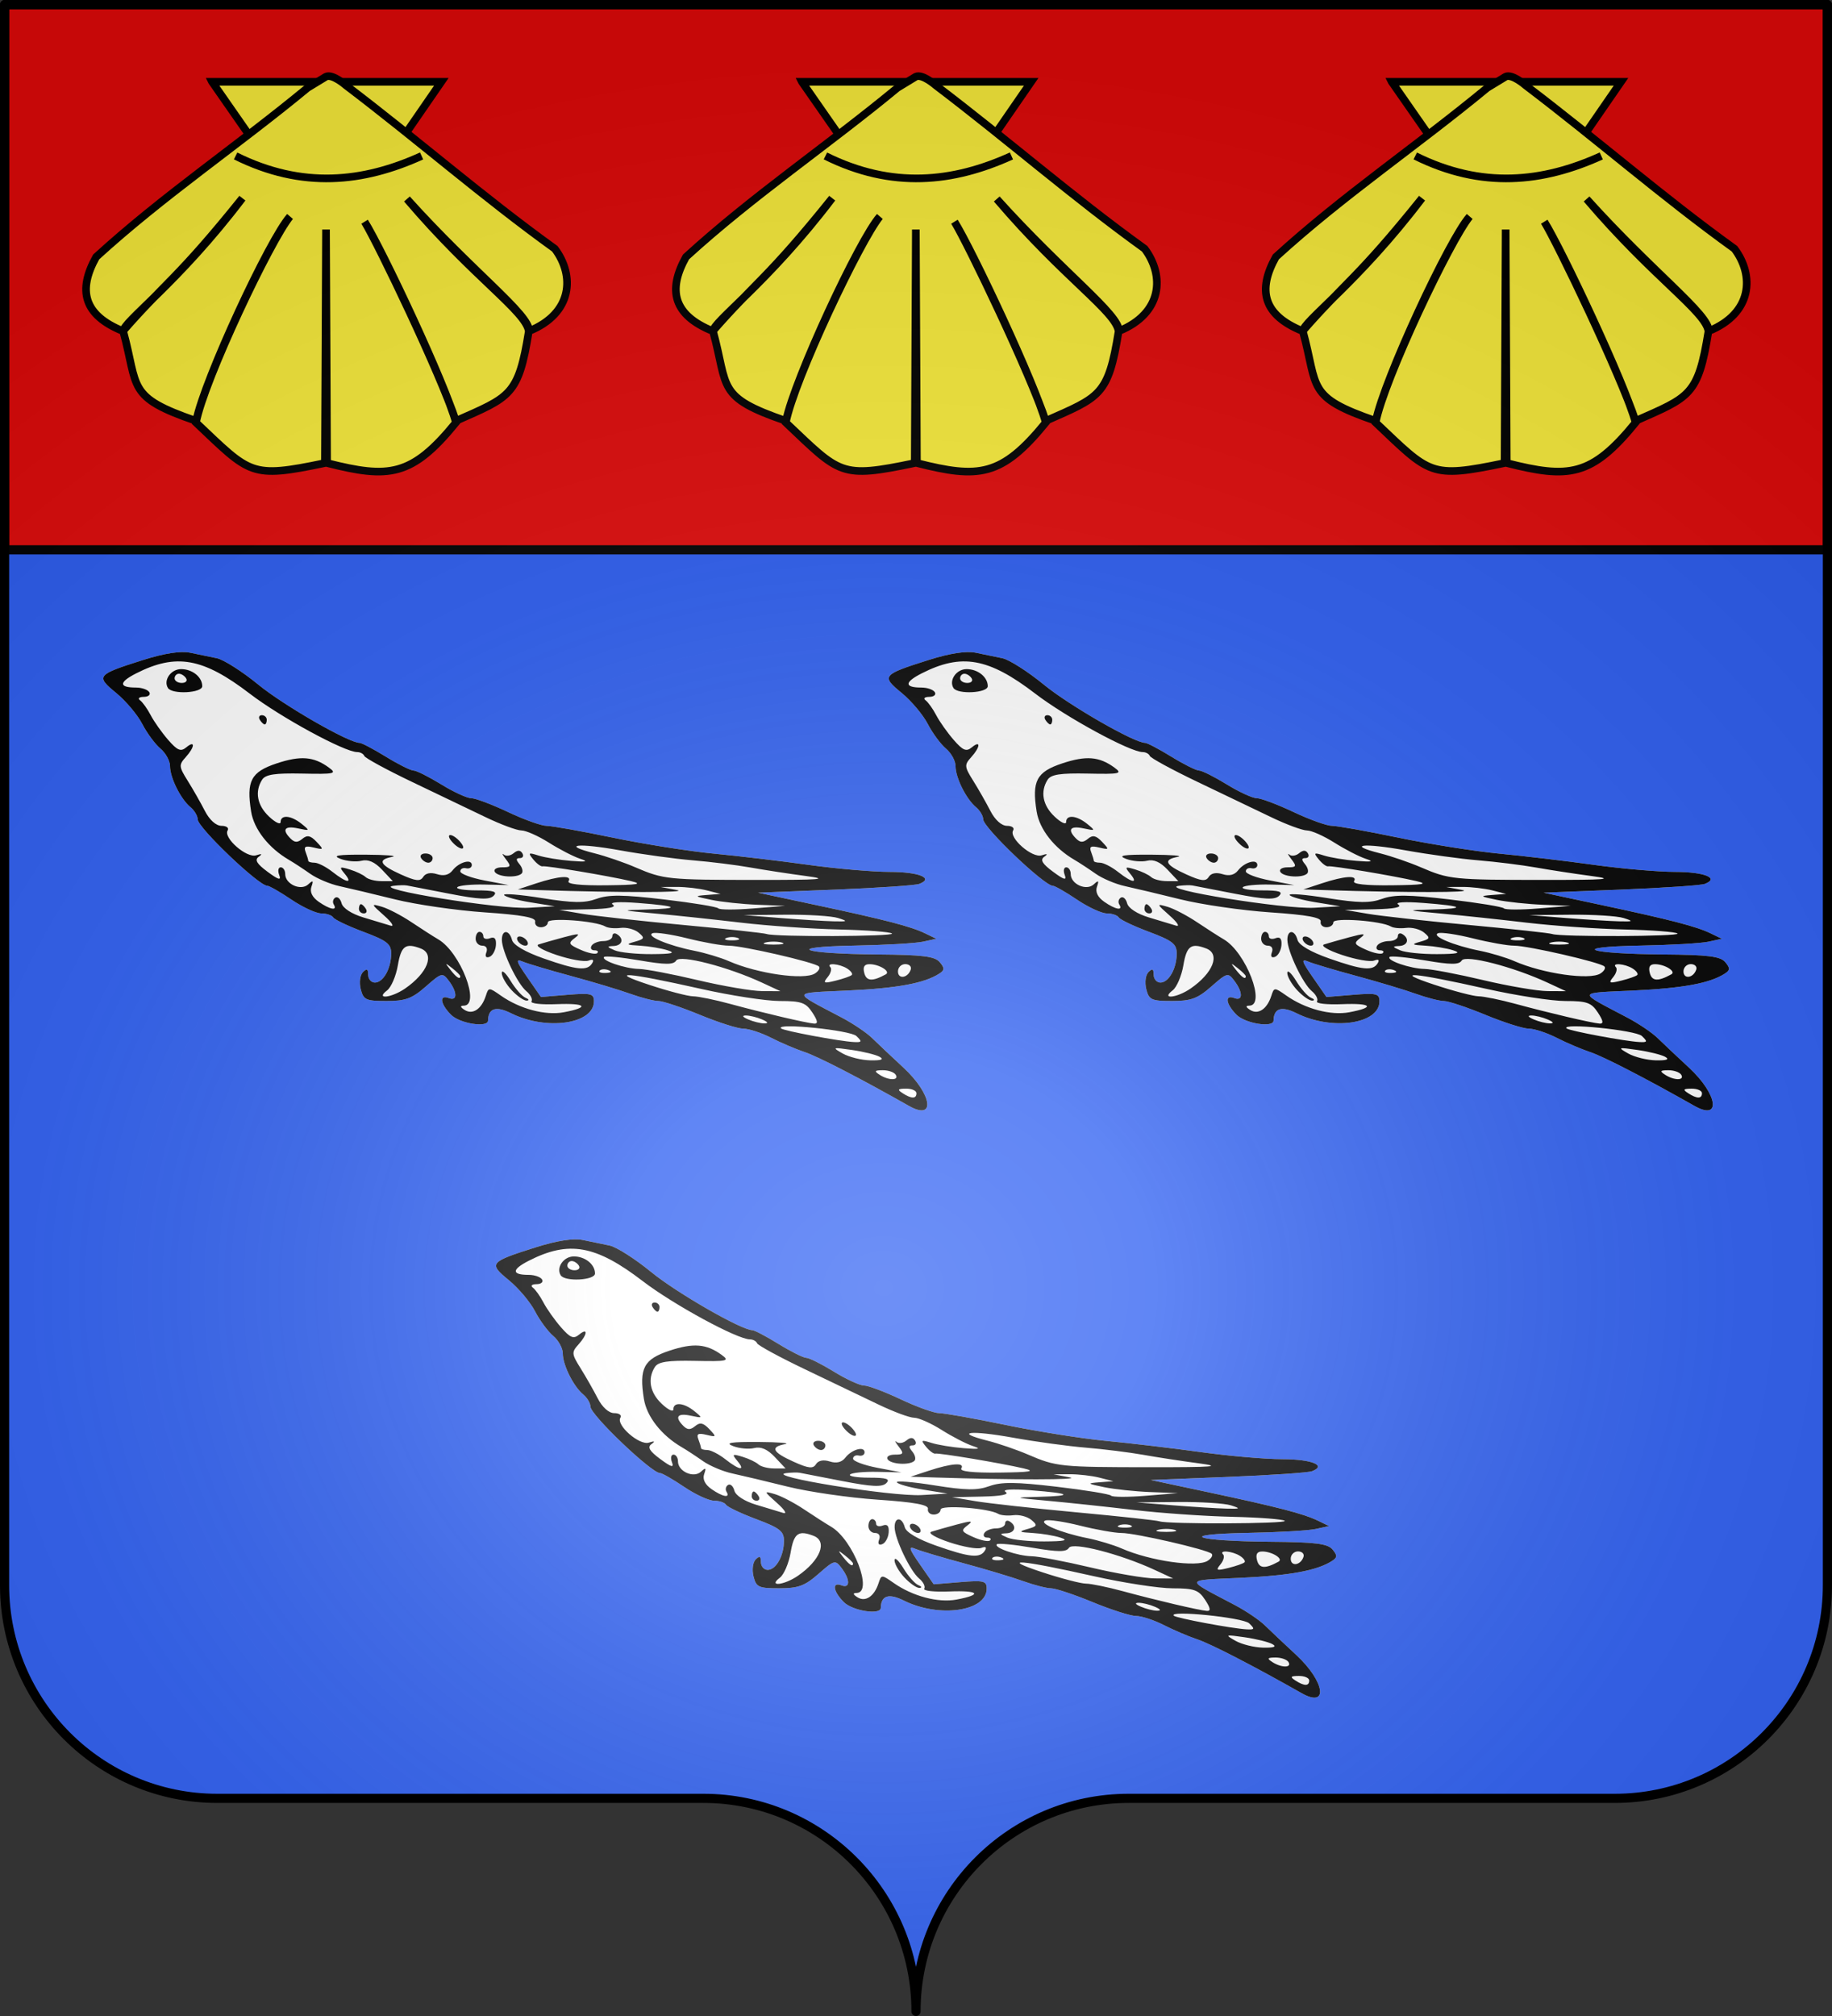 <svg xmlns="http://www.w3.org/2000/svg" xmlns:xlink="http://www.w3.org/1999/xlink" width="600" height="660" version="1.0"><rect width="100%" height="100%" fill="#333333" stroke="none"/><desc>Flag of Canton of Valais (Wallis)</desc><defs><radialGradient xlink:href="#a" id="b" cx="285.186" cy="200.448" r="300" fx="285.186" fy="200.448" gradientTransform="matrix(1.551 0 0 1.35 -77.894 353.461)" gradientUnits="userSpaceOnUse"/><linearGradient id="a"><stop offset="0" style="stop-color:white;stop-opacity:.314"/><stop offset=".19" style="stop-color:white;stop-opacity:.251"/><stop offset=".6" style="stop-color:#6b6b6b;stop-opacity:.125"/><stop offset="1" style="stop-color:black;stop-opacity:.125"/></linearGradient></defs><g style="display:inline"><g style="fill:#2b5df2"><g style="fill:#2b5df2;stroke:none;display:inline"><path d="M375 860.862c0-38.504 31.203-69.753 69.65-69.753h159.2c38.447 0 69.65-31.25 69.65-69.754V203.862h-597v517.493c0 38.504 31.203 69.754 69.65 69.754h159.2c38.447 0 69.65 31.25 69.65 69.753" style="fill:#2b5df2;fill-opacity:1;fill-rule:nonzero;stroke:none;stroke-width:3;stroke-linecap:round;stroke-linejoin:round;stroke-miterlimit:4;stroke-dasharray:none;stroke-dashoffset:0;stroke-opacity:1;display:inline" transform="translate(-75 -202.362)"/></g></g></g><g style="display:inline"><g style="fill:#e20909"><path d="M87.929 188.826v178.5h597v-178.5z" style="fill:#e20909;fill-opacity:1;fill-rule:nonzero;stroke:#000;stroke-width:3;stroke-linecap:round;stroke-linejoin:round;stroke-miterlimit:4;stroke-dasharray:none;stroke-dashoffset:0;stroke-opacity:1;display:inline" transform="translate(-86.429 -187.326)"/></g><g style="fill:#fcef3c;fill-opacity:1;stroke:#000;stroke-width:2.5;stroke-miterlimit:4;stroke-dasharray:none;stroke-opacity:1"><g style="fill:#fcef3c;fill-opacity:1;stroke:#000;stroke-width:10.801;stroke-miterlimit:4;stroke-dasharray:none;stroke-opacity:1"><g style="fill:#fcef3c;fill-opacity:1;stroke:#000;stroke-width:2.646;stroke-miterlimit:4;stroke-dasharray:none;stroke-opacity:1;display:inline"><path d="m160.088 143.24 39.926 57.312 39.536-57.313h-79.462z" style="fill:#fcef3c;fill-opacity:1;fill-rule:evenodd;stroke:#000;stroke-width:2.646;stroke-linecap:butt;stroke-linejoin:miter;stroke-miterlimit:4;stroke-dasharray:none;stroke-opacity:1" transform="translate(-81.832 -108.576)scale(.945)"/><path d="M193.205 145.317c-24.415 20.16-49.988 37.34-73.277 58.592-6.371 11.439-4.51 20.095 9.277 25.69 14.759-16.923 18.768-17.905 41.384-46.036-22.423 29.559-41.451 42.844-41.29 46.098 5.38 19.66.987 22.705 25.28 31.063 2.902-14.41 25.627-63.19 32.519-70.814-6.737 8.182-29.757 56.596-32.581 71.376 18.946 17.92 18.758 19.452 44.688 14.031l.375-80.91.375 80.91c21.424 5.42 29.314 4.79 44.656-14.03-3.592-13.246-25.626-59.965-31.649-69.575 4.754 7.79 26.431 52.995 31.618 69.012 18.887-8.358 21.702-8.7 25.28-31.063-1.023-6.998-18.882-18.38-42.222-45.815 23.119 25.667 42.651 40.11 42.317 45.753 15.186-6.163 15.882-19.27 8.924-28.525-25.179-18.144-47.189-37.48-72.369-56.59 0 0-4.642-4.098-6.93-3.042z" style="fill:#fcef3c;fill-opacity:1;fill-rule:evenodd;stroke:#000;stroke-width:2.646;stroke-linecap:butt;stroke-linejoin:miter;stroke-miterlimit:4;stroke-dasharray:none;stroke-opacity:1" transform="translate(-81.832 -108.576)scale(.945)"/><path d="M168.248 168.921c23.134 11.519 44.287 9.173 64.465 0" style="fill:#fcef3c;fill-opacity:1;fill-rule:evenodd;stroke:#000;stroke-width:2.646;stroke-linecap:butt;stroke-linejoin:miter;stroke-miterlimit:4;stroke-dasharray:none;stroke-opacity:1" transform="translate(-81.832 -108.576)scale(.945)"/></g></g><g style="fill:#fcef3c;fill-opacity:1;stroke:#000;stroke-width:10.801;stroke-miterlimit:4;stroke-dasharray:none;stroke-opacity:1"><g style="fill:#fcef3c;fill-opacity:1;stroke:#000;stroke-width:2.646;stroke-miterlimit:4;stroke-dasharray:none;stroke-opacity:1;display:inline"><path d="m160.088 143.24 39.926 57.312 39.536-57.313h-79.462z" style="fill:#fcef3c;fill-opacity:1;fill-rule:evenodd;stroke:#000;stroke-width:2.646;stroke-linecap:butt;stroke-linejoin:miter;stroke-miterlimit:4;stroke-dasharray:none;stroke-opacity:1" transform="translate(304.52 -108.576)scale(.945)"/><path d="M193.205 145.317c-24.415 20.16-49.988 37.34-73.277 58.592-6.371 11.439-4.51 20.095 9.277 25.69 14.759-16.923 18.768-17.905 41.384-46.036-22.423 29.559-41.451 42.844-41.29 46.098 5.38 19.66.987 22.705 25.28 31.063 2.902-14.41 25.627-63.19 32.519-70.814-6.737 8.182-29.757 56.596-32.581 71.376 18.946 17.92 18.758 19.452 44.688 14.031l.375-80.91.375 80.91c21.424 5.42 29.314 4.79 44.656-14.03-3.592-13.246-25.626-59.965-31.649-69.575 4.754 7.79 26.431 52.995 31.618 69.012 18.887-8.358 21.702-8.7 25.28-31.063-1.023-6.998-18.882-18.38-42.222-45.815 23.119 25.667 42.651 40.11 42.317 45.753 15.186-6.163 15.882-19.27 8.924-28.525-25.179-18.144-47.189-37.48-72.369-56.59 0 0-4.642-4.098-6.93-3.042z" style="fill:#fcef3c;fill-opacity:1;fill-rule:evenodd;stroke:#000;stroke-width:2.646;stroke-linecap:butt;stroke-linejoin:miter;stroke-miterlimit:4;stroke-dasharray:none;stroke-opacity:1" transform="translate(304.52 -108.576)scale(.945)"/><path d="M168.248 168.921c23.134 11.519 44.287 9.173 64.465 0" style="fill:#fcef3c;fill-opacity:1;fill-rule:evenodd;stroke:#000;stroke-width:2.646;stroke-linecap:butt;stroke-linejoin:miter;stroke-miterlimit:4;stroke-dasharray:none;stroke-opacity:1" transform="translate(304.52 -108.576)scale(.945)"/></g></g><g style="fill:#fcef3c;fill-opacity:1;stroke:#000;stroke-width:10.801;stroke-miterlimit:4;stroke-dasharray:none;stroke-opacity:1"><g style="fill:#fcef3c;fill-opacity:1;stroke:#000;stroke-width:2.646;stroke-miterlimit:4;stroke-dasharray:none;stroke-opacity:1;display:inline"><path d="m160.088 143.24 39.926 57.312 39.536-57.313h-79.462z" style="fill:#fcef3c;fill-opacity:1;fill-rule:evenodd;stroke:#000;stroke-width:2.646;stroke-linecap:butt;stroke-linejoin:miter;stroke-miterlimit:4;stroke-dasharray:none;stroke-opacity:1" transform="translate(111.344 -108.576)scale(.945)"/><path d="M193.205 145.317c-24.415 20.16-49.988 37.34-73.277 58.592-6.371 11.439-4.51 20.095 9.277 25.69 14.759-16.923 18.768-17.905 41.384-46.036-22.423 29.559-41.451 42.844-41.29 46.098 5.38 19.66.987 22.705 25.28 31.063 2.902-14.41 25.627-63.19 32.519-70.814-6.737 8.182-29.757 56.596-32.581 71.376 18.946 17.92 18.758 19.452 44.688 14.031l.375-80.91.375 80.91c21.424 5.42 29.314 4.79 44.656-14.03-3.592-13.246-25.626-59.965-31.649-69.575 4.754 7.79 26.431 52.995 31.618 69.012 18.887-8.358 21.702-8.7 25.28-31.063-1.023-6.998-18.882-18.38-42.222-45.815 23.119 25.667 42.651 40.11 42.317 45.753 15.186-6.163 15.882-19.27 8.924-28.525-25.179-18.144-47.189-37.48-72.369-56.59 0 0-4.642-4.098-6.93-3.042z" style="fill:#fcef3c;fill-opacity:1;fill-rule:evenodd;stroke:#000;stroke-width:2.646;stroke-linecap:butt;stroke-linejoin:miter;stroke-miterlimit:4;stroke-dasharray:none;stroke-opacity:1" transform="translate(111.344 -108.576)scale(.945)"/><path d="M168.248 168.921c23.134 11.519 44.287 9.173 64.465 0" style="fill:#fcef3c;fill-opacity:1;fill-rule:evenodd;stroke:#000;stroke-width:2.646;stroke-linecap:butt;stroke-linejoin:miter;stroke-miterlimit:4;stroke-dasharray:none;stroke-opacity:1" transform="translate(111.344 -108.576)scale(.945)"/></g></g></g><g style="display:inline"><path d="M244.607 1020.085c-10.261-5.825-19.73-10.713-22.571-11.65-1.88-.62-5.165-2.019-7.298-3.107-2.134-1.087-4.848-1.977-6.031-1.977s-5.425-1.35-9.426-3-8.057-3-9.012-3-3.706-.707-6.112-1.57-8.201-2.603-12.876-3.866-9.376-2.664-10.446-3.113c-1.613-.676-1.443-.09 1 3.431l2.946 4.247 5.75-.47c5.13-.42 5.75-.267 5.75 1.412 0 4.933-10.318 6.41-18 2.579-3.256-1.625-4.93-1.088-4.985 1.6-.032 1.6-6.114.651-8.015-1.25-2.353-2.353-2.643-4.461-.5-3.639 1.887.724 1.89-1.262.007-3.75-1.375-1.816-1.564-1.769-5.003 1.25-2.975 2.613-4.402 3.138-8.52 3.138-4.48 0-5.007-.242-5.592-2.573-.365-1.453-.155-3.063.481-3.7.836-.836 1.127-.687 1.127.573 0 .935.659 1.7 1.465 1.7 1.817 0 3.535-3.067 3.535-6.312 0-2.072-.917-2.786-6.021-4.696-3.312-1.238-6.264-2.643-6.56-3.121s-1.458-.87-2.583-.87-4.046-1.35-6.491-3-4.804-3-5.242-3c-1.852 0-15.103-12.65-15.103-14.419 0-.735-.705-1.921-1.566-2.636-2.13-1.768-4.434-6.396-4.434-8.906 0-1.132-.937-2.842-2.081-3.8-1.145-.956-2.923-3.366-3.951-5.353s-3.58-5.016-5.669-6.73c-4.479-3.673-4.252-3.946 5.966-7.171 4.482-1.415 8.036-1.96 10.079-1.549 1.736.35 4.362.892 5.837 1.203s5.524 2.895 9 5.74c5.521 4.52 19.616 12.62 21.961 12.62.455 0 3.022 1.35 5.703 3s5.382 3 6 3 3.319 1.35 6 3 5.613 3 6.513 3 4.494 1.35 7.986 3 7.26 3 8.372 3 7.59 1.154 14.393 2.563 16.65 2.969 21.88 3.464 14.46 1.589 20.51 2.429 14.012 1.532 17.692 1.536c6.355.008 9.682 1.352 6.432 2.6-.827.317-9.04.876-18.253 1.242l-16.75.666 12.44 2.652c15.237 3.249 20.72 4.67 23.846 6.184l2.406 1.164-2.906.632c-1.598.348-8.306.73-14.906.85-15.511.282-11.502 1.782 5.127 1.919 9.735.08 12.386.41 13.436 1.676 1.084 1.306 1.062 1.733-.127 2.496-3.236 2.074-9.03 3.147-19.718 3.65-12.554.591-12.434.064-1.345 5.921 2.406 1.27 5.33 3.248 6.5 4.394s4.227 4.029 6.794 6.406c6.277 5.811 7.094 11.66 1.159 8.29" style="fill:#fff" transform="matrix(1.509 0 0 1.509 57.143 -985.018)"/><path d="M244.607 1020.085c-10.261-5.825-19.73-10.713-22.571-11.65-1.88-.62-5.165-2.019-7.298-3.107-2.134-1.087-4.848-1.977-6.031-1.977s-5.425-1.35-9.426-3-8.057-3-9.012-3-3.706-.707-6.112-1.57-8.201-2.603-12.876-3.866-9.376-2.664-10.446-3.113c-1.613-.676-1.443-.09 1 3.431l2.946 4.247 5.75-.47c5.13-.42 5.75-.267 5.75 1.412 0 4.933-10.318 6.41-18 2.579-3.256-1.625-4.93-1.088-4.985 1.6-.032 1.6-6.114.651-8.015-1.25-2.353-2.353-2.643-4.461-.5-3.639 1.887.724 1.89-1.262.007-3.75-1.375-1.816-1.564-1.769-5.003 1.25-2.975 2.613-4.402 3.138-8.52 3.138-4.48 0-5.007-.242-5.592-2.573-.365-1.453-.155-3.063.481-3.7.836-.836 1.127-.687 1.127.573 0 .935.659 1.7 1.465 1.7 1.817 0 3.535-3.067 3.535-6.312 0-2.072-.917-2.786-6.021-4.696-3.312-1.238-6.264-2.643-6.56-3.121s-1.458-.87-2.583-.87-4.046-1.35-6.491-3-4.804-3-5.242-3c-1.852 0-15.103-12.65-15.103-14.419 0-.735-.705-1.922-1.566-2.636-2.13-1.768-4.434-6.396-4.434-8.906 0-1.132-.937-2.842-2.081-3.8-1.145-.956-2.923-3.366-3.951-5.353s-3.58-5.016-5.669-6.73c-4.479-3.673-4.252-3.946 5.966-7.171 4.482-1.415 8.036-1.96 10.079-1.549 1.736.35 4.362.892 5.837 1.203s5.524 2.895 9 5.74c5.521 4.52 19.616 12.62 21.961 12.62.455 0 3.022 1.35 5.703 3s5.382 3 6 3 3.319 1.35 6 3 5.613 3 6.513 3 4.494 1.35 7.986 3 7.26 3 8.372 3 7.59 1.154 14.393 2.563 16.65 2.969 21.88 3.464 14.46 1.589 20.51 2.429 14.012 1.532 17.692 1.536c6.355.008 9.682 1.352 6.432 2.6-.827.317-9.04.876-18.253 1.242l-16.75.666 12.44 2.652c15.237 3.249 20.72 4.67 23.846 6.184l2.406 1.164-2.906.632c-1.598.348-8.306.73-14.906.85-15.511.282-11.502 1.782 5.127 1.919 9.735.08 12.386.41 13.436 1.676 1.084 1.306 1.062 1.733-.127 2.496-3.236 2.074-9.03 3.147-19.718 3.65-12.554.591-12.434.064-1.345 5.921 2.406 1.27 5.33 3.248 6.5 4.394s4.227 4.029 6.794 6.406c6.277 5.811 7.094 11.66 1.159 8.29m1.674-2.735c0-.55-1.013-.993-2.25-.984-1.82.012-1.963.2-.75.985 1.939 1.252 3 1.252 3 0m-4.5-4c-.34-.55-1.604-.993-2.81-.984-1.78.012-1.91.196-.69.985 1.97 1.273 4.287 1.273 3.5 0m-3.5-3.896c-.825-.46-3.525-1.127-6-1.483-4.252-.612-4.362-.57-2 .768 1.375.778 4.075 1.446 6 1.483 2.38.046 3.02-.2 2-.768m-5.036-4.51c-1.32-1.27-17.619-2.915-16.356-1.652.525.525 12.762 2.812 15.856 2.963 1.715.083 1.779-.083.5-1.311m-20.464-3.593c-1.1-.473-2.675-.86-3.5-.86-.946 0-.76.318.5.86 1.1.472 2.675.859 3.5.859.945 0 .76-.318-.5-.86m10.908-1.5c-1.413-2.157-2.381-2.5-7.04-2.5-2.971 0-10.682-1.186-17.135-2.635-16.084-3.613-20.613-3.965-11.233-.875 4.125 1.36 8.418 2.48 9.54 2.49s4.722.75 8 1.641c7.181 1.954 16.48 4.135 18.233 4.276.92.074.818-.591-.365-2.398m-70.874-3.607c.6-1.889.663-1.89 3.288-.049 4.109 2.881 9.65 4.345 13.627 3.6 5.737-1.077 4.896-2.023-1.563-1.76-3.278.133-5.723-.14-5.434-.608.29-.467-.215-1.463-1.122-2.213-1.935-1.602-5.277-8.598-5.308-11.114-.029-2.275 1.61-2.267 2.205.01.288 1.1 2.862 2.604 6.866 4.01 7.205 2.531 9.462 2.759 10.512 1.06.471-.762.197-.968-.787-.59-.83.319-3.942-.232-6.914-1.223-3.024-1.009-4.743-2.017-3.904-2.29.825-.268 3.3-.971 5.5-1.563 3.25-.875 3.689-.842 2.339.175-1.488 1.121-1.351 1.39 1.307 2.566 1.633.723 3.243 1.04 3.578.705s.058-.61-.616-.61c-.675 0-.948-.45-.608-1s1.491-1 2.559-1c1.067 0 1.94-.476 1.94-1.059 0-.582.45-.78 1-.44 1.598.986 1.158 2.493-.75 2.57-1.496.06-1.46.195.25.93 1.1.472 4.7.846 8 .83 4.45-.022 5.355-.237 3.5-.83-1.374-.44-4.074-.89-6-1-3.02-.173-3.172-.291-1.116-.868 2.12-.594 2.208-.812.803-1.978-.87-.722-2.617-1.178-3.883-1.014s-2.753.03-3.303-.297c-2.088-1.24-12.5-2.003-12.5-.916 0 .59-.675 1.072-1.5 1.072s-1.388-.555-1.25-1.233c.18-.885-2.914-1.45-10.939-1.996-6.153-.419-14.928-1.69-19.5-2.823s-9.98-2.422-12.02-2.863-4.912-1.652-6.383-2.693c-1.47-1.04-3.542-2.397-4.604-3.016-4.392-2.555-7.59-6.638-8.203-10.47-1.064-6.65-.029-8.603 5.543-10.453 5.201-1.728 8.045-1.498 11.345.916 1.799 1.315 1.244 1.44-5.785 1.293-5.952-.124-7.997.19-8.724 1.338-1.638 2.588-1.073 5.565 1.52 8 1.375 1.292 2.5 1.82 2.5 1.175 0-1.655 2.266-1.459 4.559.394 1.858 1.5 1.823 1.543-.81.98-2.903-.62-3.531.27-1.573 2.228.883.882 1.52.891 2.55.036 1.057-.877 1.767-.726 3.074.654 1.612 1.703 1.58 1.767-.63 1.237-1.79-.429-2.194-.21-1.75.951.32.83.58 1.697.58 1.927s.614.418 1.365.418c.75 0 2.51.9 3.908 2 3.078 2.422 4.48 2.613 2.607.356-1.221-1.471-1.103-1.565 1.128-.887 1.37.416 2.92 1.156 3.442 1.644s2.063.887 3.424.887h2.475l-2.33-2.48c-1.576-1.677-3.016-2.308-4.448-1.948-1.165.292-3.233.105-4.595-.416-1.88-.72-.55-.936 5.524-.898 4.4.027 6.987.237 5.75.466-3.305.61-2.763 1.741 1.826 3.81 3.25 1.466 4.238 1.576 4.875.546.503-.814 1.615-1.035 2.997-.596 1.454.462 2.597.183 3.375-.824 1.39-1.798 4.177-2.571 4.177-1.16 0 .543-.563.858-1.25.7s-1.25.148-1.25.68 2.362 1.419 5.25 1.97l5.25 1-5.227-.114c-2.874-.064-5.537.195-5.916.574-.38.38 1.5.69 4.176.69 3.74 0 4.594.274 3.687 1.18-.907.908-3.115.804-9.537-.445-4.595-.894-8.767-1.703-9.27-1.798-.502-.096-1.813-.064-2.913.07-5.026.612 22.91 5.136 29.41 4.763l5.59-.321-5.273-.856c-2.9-.47-5.474-1.182-5.72-1.581s3.42-.106 8.147.651c6.812 1.091 9.285 1.127 11.92.175 2.616-.947 5.73-.92 14.625.127 6.215.731 11.526 1.6 11.8 1.932.276.332 3.65.345 7.5.03l7-.573-6-.235c-3.3-.128-7.8-.606-10-1.061-3.724-.77-3.792-.844-1-1.06l3-.234-3-.764c-1.65-.42-4.574-.757-6.5-.75l-3.5.014 3.5.66c2.984.564-12.373.578-29.5.027l-5-.16 4-1.319c4.894-1.612 7.828-1.81 7-.472-.395.641 2.55.963 8.192.897 6.885-.08 8.045-.28 5.309-.916-4.938-1.147-18.37-3.393-19.154-3.203-.36.087-1.26-.58-2-1.483-1.203-1.467-1.08-1.557 1.154-.846 1.375.437 4.525.954 7 1.149 3.443.271 3.902.158 1.953-.48-1.4-.46-4.43-2.024-6.73-3.477s-4.98-2.64-5.953-2.64c-.974 0-4.47-1.296-7.77-2.88-3.3-1.585-10.5-5.034-16-7.665-5.5-2.63-10.15-5.16-10.333-5.62-.184-.46-.871-.836-1.529-.836-2.742 0-16.618-7.538-23.312-12.665-10.16-7.783-16.014-8.827-24.69-4.404-3.77 1.922-3.781 3.07-.028 3.07 1.25 0 2.552.45 2.892 1s-.196 1.006-1.191 1.015c-1.015.008-1.37.338-.808.75.551.404 1.59 1.86 2.308 3.234.717 1.375 2.42 3.78 3.781 5.345 2.022 2.323 2.746 2.621 3.943 1.628 1.978-1.641 1.869-.074-.15 2.156-1.494 1.652-1.46 2.036.445 5.08 1.134 1.81 2.813 4.754 3.73 6.541 1.018 1.981 2.43 3.25 3.615 3.25 1.07 0 1.67.447 1.332.992-.99 1.603 4.127 6.072 6.19 5.404 1.24-.402 1.413-.301.553.32-.927.67-.428 1.514 1.915 3.247 2.408 1.78 3.016 1.946 2.534.69-.349-.909-.198-1.653.334-1.653.533 0 .969.66.969 1.465 0 2.19 3.4 3.713 4.994 2.239 1.037-.96 1.178-.855.695.52-.391 1.112.166 2.262 1.575 3.25 2.436 1.705 4.158 2.018 3.279.596-.317-.512-.17-1.182.327-1.49.496-.306 1.113.247 1.37 1.23.277 1.058 2.2 2.305 4.717 3.06 2.338.7 4.992 1.502 5.897 1.782s.296-.69-1.354-2.154c-2.911-2.584-2.926-2.64-.5-1.934 1.375.4 4.252 1.9 6.393 3.333 2.141 1.432 4.763 3.112 5.826 3.734 4.817 2.816 9.248 14.34 5.53 14.385-.848.01-.779.312.217.943 1.722 1.089 3.663-.214 4.568-3.065m5.64-1.208c-1.196-1.273-2.172-2.96-2.17-3.75s.865-.023 1.918 1.704 2.513 3.378 3.246 3.67c.732.293.848.568.256.611-.591.044-2.054-.962-3.25-2.235m-5.516-8.237c.327-.852-.038-1.449-.884-1.449-.793 0-1.44-.675-1.44-1.5s.374-1.5.833-1.5.833.436.833.97c0 .532.65.718 1.444.413.994-.381 1.396.088 1.29 1.506-.086 1.132-.713 2.273-1.394 2.534-.758.291-1.022-.087-.682-.974m6.842-2.449c-.34-.55-.168-1 .382-1s1.278.45 1.618 1 .168 1-.382 1-1.278-.45-1.618-1m-34.5-7c0-.55.198-1 .44-1 .243 0 .72.45 1.06 1s.141 1-.441 1c-.583 0-1.06-.45-1.06-1m29.5-8c-.34-.55.363-1 1.563-1 1.922 0 2.022-.208.842-1.75-.736-.962-.945-1.416-.464-1.008s1.439.273 2.128-.299c.868-.72 1.452-.718 1.9.009.357.577.117 1.048-.533 1.048-.875 0-.892.349-.067 1.342.612.739.817 1.639.456 2-1.019 1.019-5.134.777-5.825-.342m-16-3c-.34-.55.083-1 .94-1 .858 0 1.56.45 1.56 1s-.424 1-.941 1c-.518 0-1.22-.45-1.56-1m6.71-3.538c-.709-.804-.876-1.462-.372-1.462s1.477.675 2.162 1.5c1.604 1.933-.083 1.897-1.79-.038m-41.71-26.462c-.34-.55-.142-1 .44-1 .583 0 1.06.45 1.06 1s-.199 1-.441 1c-.243 0-.72-.45-1.06-1m-19.944-6.91c-1.04-1.682.639-4.09 2.85-4.09 2.451 0 4.594 1.726 4.594 3.7 0 1.495-6.55 1.839-7.444.39m3.944-2.09c-.34-.55-1.042-1-1.56-1-.517 0-.94.45-.94 1s.701 1 1.559 1c.857 0 1.28-.45.94-1m47.527 67.296c4.894-3.372 6.503-7.495 3.391-8.689-3.29-1.262-4.25-.56-4.957 3.626-.394 2.328-1.446 4.789-2.338 5.468-2.657 2.023.921 1.651 3.904-.405m77.473-1.273c-7.475-3.464-17.817-6.127-18.638-4.8-.58.939-2.337.932-7.948-.03-3.962-.68-7.426-1.014-7.698-.742-.74.74 4.531 2.543 7.599 2.598 1.477.026 7.185 1.113 12.685 2.416s11.8 2.377 14 2.39l4 .021zm19.469-1.658c.26-.26-.189-.892-.998-1.404-1.673-1.057-4.649-1.305-3.646-.303.361.362.099 1.337-.584 2.166-1.075 1.307-.84 1.408 1.757.761 1.649-.41 3.21-.96 3.47-1.22m7.388-.144c1.118-.615-1.384-2.186-3.513-2.205-1.147-.01-1.502.578-1.152 1.915.47 1.8 1.77 1.88 4.665.29m-92.357.402c0-.208-.788-.995-1.75-1.75-1.586-1.244-1.622-1.209-.378.377 1.307 1.666 2.128 2.196 2.128 1.373m76.97-.584c.81-.511 1.202-1.2.873-1.53-.9-.9-16.582-4.509-19.593-4.509-1.442 0-5.463-.712-8.936-1.583-3.473-.87-6.876-1.374-7.564-1.12-1.582.588 3.416 2.69 9.058 3.81 2.37.47 5.744 1.485 7.5 2.256 6.164 2.705 16.315 4.161 18.663 2.676m20.8-.851c.218-.653-.316-1.188-1.187-1.188-.87 0-1.583.713-1.583 1.584 0 1.766 2.153 1.458 2.77-.396m-65.583.13c-.721-.29-1.584-.254-1.916.078-.333.333.258.569 1.312.525 1.165-.048 1.402-.284.604-.604m37.563-6.007c-.963-.251-2.538-.251-3.5 0-.963.252-.175.457 1.75.457s2.712-.205 1.75-.457m-9.5-.973c-.688-.277-1.813-.277-2.5 0-.688.278-.125.505 1.25.505s1.937-.227 1.25-.505m33.45-.97c-.348-.349-5.486-.743-11.417-.876-5.93-.133-15.508-.8-21.283-1.48-5.775-.682-14.1-1.569-18.5-1.971-7.82-.714-7.867-.734-2.083-.886 7.608-.199 6.906-.75-1.808-1.418-4.148-.319-6.338-.178-5.5.352.894.566-.931.928-5.11 1.014l-6.5.133 5 .851c2.75.469 12.65 1.562 22 2.43s17.45 1.746 18 1.952c1.755.655 27.86.558 27.201-.102m-11.7-3.368c-1.375-.44-6.55-.763-11.5-.717l-9 .084 8 .633c4.4.349 9.575.671 11.5.717 3.122.075 3.23-.002 1-.717m-7-9.115c-3.575-.473-8.975-1.3-12-1.839s-8.65-1.24-12.5-1.558-10.954-1.292-15.786-2.164c-9.236-1.667-13-1.233-5.565.642 2.393.603 6.376 1.969 8.85 3.034 6.104 2.628 7.059 2.727 26.5 2.737 13.836.007 15.79-.152 10.5-.852" style="fill:#000" transform="matrix(1.509 0 0 1.509 57.143 -985.018)"/><path d="M244.607 1020.085c-10.261-5.825-19.73-10.713-22.571-11.65-1.88-.62-5.165-2.019-7.298-3.107-2.134-1.087-4.848-1.977-6.031-1.977s-5.425-1.35-9.426-3-8.057-3-9.012-3-3.706-.707-6.112-1.57-8.201-2.603-12.876-3.866-9.376-2.664-10.446-3.113c-1.613-.676-1.443-.09 1 3.431l2.946 4.247 5.75-.47c5.13-.42 5.75-.267 5.75 1.412 0 4.933-10.318 6.41-18 2.579-3.256-1.625-4.93-1.088-4.985 1.6-.032 1.6-6.114.651-8.015-1.25-2.353-2.353-2.643-4.461-.5-3.639 1.887.724 1.89-1.262.007-3.75-1.375-1.816-1.564-1.769-5.003 1.25-2.975 2.613-4.402 3.138-8.52 3.138-4.48 0-5.007-.242-5.592-2.573-.365-1.453-.155-3.063.481-3.7.836-.836 1.127-.687 1.127.573 0 .935.659 1.7 1.465 1.7 1.817 0 3.535-3.067 3.535-6.312 0-2.072-.917-2.786-6.021-4.696-3.312-1.238-6.264-2.643-6.56-3.121s-1.458-.87-2.583-.87-4.046-1.35-6.491-3-4.804-3-5.242-3c-1.852 0-15.103-12.65-15.103-14.419 0-.735-.705-1.921-1.566-2.636-2.13-1.768-4.434-6.396-4.434-8.906 0-1.132-.937-2.842-2.081-3.8-1.145-.956-2.923-3.366-3.951-5.353s-3.58-5.016-5.669-6.73c-4.479-3.673-4.252-3.946 5.966-7.171 4.482-1.415 8.036-1.96 10.079-1.549 1.736.35 4.362.892 5.837 1.203s5.524 2.895 9 5.74c5.521 4.52 19.616 12.62 21.961 12.62.455 0 3.022 1.35 5.703 3s5.382 3 6 3 3.319 1.35 6 3 5.613 3 6.513 3 4.494 1.35 7.986 3 7.26 3 8.372 3 7.59 1.154 14.393 2.563 16.65 2.969 21.88 3.464 14.46 1.589 20.51 2.429 14.012 1.532 17.692 1.536c6.355.008 9.682 1.352 6.432 2.6-.827.317-9.04.876-18.253 1.242l-16.75.666 12.44 2.652c15.237 3.249 20.72 4.67 23.846 6.184l2.406 1.164-2.906.632c-1.598.348-8.306.73-14.906.85-15.511.282-11.502 1.782 5.127 1.919 9.735.08 12.386.41 13.436 1.676 1.084 1.306 1.062 1.733-.127 2.496-3.236 2.074-9.03 3.147-19.718 3.65-12.554.591-12.434.064-1.345 5.921 2.406 1.27 5.33 3.248 6.5 4.394s4.227 4.029 6.794 6.406c6.277 5.811 7.094 11.66 1.159 8.29" style="fill:#fff" transform="matrix(1.509 0 0 1.509 185.776 -1177.29)"/><path d="M244.607 1020.085c-10.261-5.825-19.73-10.713-22.571-11.65-1.88-.62-5.165-2.019-7.298-3.107-2.134-1.087-4.848-1.977-6.031-1.977s-5.425-1.35-9.426-3-8.057-3-9.012-3-3.706-.707-6.112-1.57-8.201-2.603-12.876-3.866-9.376-2.664-10.446-3.113c-1.613-.676-1.443-.09 1 3.431l2.946 4.247 5.75-.47c5.13-.42 5.75-.267 5.75 1.412 0 4.933-10.318 6.41-18 2.579-3.256-1.625-4.93-1.088-4.985 1.6-.032 1.6-6.114.651-8.015-1.25-2.353-2.353-2.643-4.461-.5-3.639 1.887.724 1.89-1.262.007-3.75-1.375-1.816-1.564-1.769-5.003 1.25-2.975 2.613-4.402 3.138-8.52 3.138-4.48 0-5.007-.242-5.592-2.573-.365-1.453-.155-3.063.481-3.7.836-.836 1.127-.687 1.127.573 0 .935.659 1.7 1.465 1.7 1.817 0 3.535-3.067 3.535-6.312 0-2.072-.917-2.786-6.021-4.696-3.312-1.238-6.264-2.643-6.56-3.121s-1.458-.87-2.583-.87-4.046-1.35-6.491-3-4.804-3-5.242-3c-1.852 0-15.103-12.65-15.103-14.419 0-.735-.705-1.922-1.566-2.636-2.13-1.768-4.434-6.396-4.434-8.906 0-1.132-.937-2.842-2.081-3.8-1.145-.956-2.923-3.366-3.951-5.353s-3.58-5.016-5.669-6.73c-4.479-3.673-4.252-3.946 5.966-7.171 4.482-1.415 8.036-1.96 10.079-1.549 1.736.35 4.362.892 5.837 1.203s5.524 2.895 9 5.74c5.521 4.52 19.616 12.62 21.961 12.62.455 0 3.022 1.35 5.703 3s5.382 3 6 3 3.319 1.35 6 3 5.613 3 6.513 3 4.494 1.35 7.986 3 7.26 3 8.372 3 7.59 1.154 14.393 2.563 16.65 2.969 21.88 3.464 14.46 1.589 20.51 2.429 14.012 1.532 17.692 1.536c6.355.008 9.682 1.352 6.432 2.6-.827.317-9.04.876-18.253 1.242l-16.75.666 12.44 2.652c15.237 3.249 20.72 4.67 23.846 6.184l2.406 1.164-2.906.632c-1.598.348-8.306.73-14.906.85-15.511.282-11.502 1.782 5.127 1.919 9.735.08 12.386.41 13.436 1.676 1.084 1.306 1.062 1.733-.127 2.496-3.236 2.074-9.03 3.147-19.718 3.65-12.554.591-12.434.064-1.345 5.921 2.406 1.27 5.33 3.248 6.5 4.394s4.227 4.029 6.794 6.406c6.277 5.811 7.094 11.66 1.159 8.29m1.674-2.735c0-.55-1.013-.993-2.25-.984-1.82.012-1.963.2-.75.985 1.939 1.252 3 1.252 3 0m-4.5-4c-.34-.55-1.604-.993-2.81-.984-1.78.012-1.91.196-.69.985 1.97 1.273 4.287 1.273 3.5 0m-3.5-3.896c-.825-.46-3.525-1.127-6-1.483-4.252-.612-4.362-.57-2 .768 1.375.778 4.075 1.446 6 1.483 2.38.046 3.02-.2 2-.768m-5.036-4.51c-1.32-1.27-17.619-2.915-16.356-1.652.525.525 12.762 2.812 15.856 2.963 1.715.083 1.779-.083.5-1.311m-20.464-3.593c-1.1-.473-2.675-.86-3.5-.86-.946 0-.76.318.5.86 1.1.472 2.675.859 3.5.859.945 0 .76-.318-.5-.86m10.908-1.5c-1.413-2.157-2.381-2.5-7.04-2.5-2.971 0-10.682-1.186-17.135-2.635-16.084-3.613-20.613-3.965-11.233-.875 4.125 1.36 8.418 2.48 9.54 2.49s4.722.75 8 1.641c7.181 1.954 16.48 4.135 18.233 4.276.92.074.818-.591-.365-2.398m-70.874-3.607c.6-1.889.663-1.89 3.288-.049 4.109 2.881 9.65 4.345 13.627 3.6 5.737-1.077 4.896-2.023-1.563-1.76-3.278.133-5.723-.14-5.434-.608.29-.467-.215-1.463-1.122-2.213-1.935-1.602-5.277-8.598-5.308-11.114-.029-2.275 1.61-2.267 2.205.01.288 1.1 2.862 2.604 6.866 4.01 7.205 2.531 9.462 2.759 10.512 1.06.471-.762.197-.968-.787-.59-.83.319-3.942-.232-6.914-1.223-3.024-1.009-4.743-2.017-3.904-2.29.825-.268 3.3-.971 5.5-1.563 3.25-.875 3.689-.842 2.339.175-1.488 1.121-1.351 1.39 1.307 2.566 1.633.723 3.243 1.04 3.578.705s.058-.61-.616-.61c-.675 0-.948-.45-.608-1s1.491-1 2.559-1c1.067 0 1.94-.476 1.94-1.059 0-.582.45-.78 1-.44 1.598.986 1.158 2.493-.75 2.57-1.496.06-1.46.195.25.93 1.1.472 4.7.846 8 .83 4.45-.022 5.355-.237 3.5-.83-1.374-.44-4.074-.89-6-1-3.02-.173-3.172-.291-1.116-.868 2.12-.594 2.208-.812.803-1.978-.87-.722-2.617-1.178-3.883-1.014s-2.753.03-3.303-.297c-2.088-1.24-12.5-2.003-12.5-.916 0 .59-.675 1.072-1.5 1.072s-1.388-.555-1.25-1.233c.18-.885-2.914-1.45-10.939-1.996-6.153-.419-14.928-1.69-19.5-2.823s-9.98-2.422-12.02-2.863-4.912-1.652-6.383-2.693c-1.47-1.04-3.542-2.397-4.604-3.016-4.392-2.555-7.59-6.638-8.203-10.47-1.064-6.65-.029-8.603 5.543-10.453 5.201-1.728 8.045-1.498 11.345.916 1.799 1.315 1.244 1.44-5.785 1.293-5.952-.124-7.997.19-8.724 1.338-1.638 2.588-1.073 5.565 1.52 8 1.375 1.292 2.5 1.82 2.5 1.175 0-1.655 2.266-1.459 4.559.394 1.858 1.5 1.823 1.543-.81.98-2.903-.62-3.531.27-1.573 2.228.883.882 1.52.891 2.55.036 1.057-.877 1.767-.726 3.074.654 1.612 1.703 1.58 1.767-.63 1.237-1.79-.429-2.194-.21-1.75.951.32.83.58 1.697.58 1.927s.614.418 1.365.418c.75 0 2.51.9 3.908 2 3.078 2.422 4.48 2.613 2.607.356-1.221-1.471-1.103-1.565 1.128-.887 1.37.416 2.92 1.156 3.442 1.644s2.063.887 3.424.887h2.475l-2.33-2.48c-1.576-1.677-3.016-2.308-4.448-1.948-1.165.292-3.233.105-4.595-.416-1.88-.72-.55-.936 5.524-.898 4.4.027 6.987.237 5.75.466-3.305.61-2.763 1.741 1.826 3.81 3.25 1.466 4.238 1.576 4.875.546.503-.814 1.615-1.035 2.997-.596 1.454.462 2.597.183 3.375-.824 1.39-1.798 4.177-2.571 4.177-1.16 0 .543-.563.858-1.25.7s-1.25.148-1.25.68 2.362 1.419 5.25 1.97l5.25 1-5.227-.114c-2.874-.064-5.537.195-5.916.574-.38.38 1.5.69 4.176.69 3.74 0 4.594.274 3.687 1.18-.907.908-3.115.804-9.537-.445-4.595-.894-8.767-1.703-9.27-1.798-.502-.096-1.813-.064-2.913.07-5.026.612 22.91 5.136 29.41 4.763l5.59-.321-5.273-.856c-2.9-.47-5.474-1.182-5.72-1.581s3.42-.106 8.147.651c6.812 1.091 9.285 1.127 11.92.175 2.616-.947 5.73-.92 14.625.127 6.215.731 11.526 1.6 11.8 1.932.276.332 3.65.345 7.5.03l7-.573-6-.235c-3.3-.128-7.8-.606-10-1.061-3.724-.77-3.792-.844-1-1.06l3-.234-3-.764c-1.65-.42-4.574-.757-6.5-.75l-3.5.014 3.5.66c2.984.564-12.373.578-29.5.027l-5-.16 4-1.319c4.894-1.612 7.828-1.81 7-.472-.395.641 2.55.963 8.192.897 6.885-.08 8.045-.28 5.309-.916-4.938-1.147-18.37-3.393-19.154-3.203-.36.087-1.26-.58-2-1.483-1.203-1.467-1.08-1.557 1.154-.846 1.375.437 4.525.954 7 1.149 3.443.271 3.902.158 1.953-.48-1.4-.46-4.43-2.024-6.73-3.477s-4.98-2.64-5.953-2.64c-.974 0-4.47-1.296-7.77-2.88-3.3-1.585-10.5-5.034-16-7.665-5.5-2.63-10.15-5.16-10.333-5.62-.184-.46-.871-.836-1.529-.836-2.742 0-16.618-7.538-23.312-12.665-10.16-7.783-16.014-8.827-24.69-4.404-3.77 1.922-3.781 3.07-.028 3.07 1.25 0 2.552.45 2.892 1s-.196 1.006-1.191 1.015c-1.015.008-1.37.338-.808.75.551.404 1.59 1.86 2.308 3.234.717 1.375 2.42 3.78 3.781 5.345 2.022 2.323 2.746 2.621 3.943 1.628 1.978-1.641 1.869-.074-.15 2.156-1.494 1.652-1.46 2.036.445 5.08 1.134 1.81 2.813 4.754 3.73 6.541 1.018 1.981 2.43 3.25 3.615 3.25 1.07 0 1.67.447 1.332.992-.99 1.603 4.127 6.072 6.19 5.404 1.24-.402 1.413-.301.553.32-.927.67-.428 1.514 1.915 3.247 2.408 1.78 3.016 1.946 2.534.69-.349-.909-.198-1.653.334-1.653.533 0 .969.66.969 1.465 0 2.19 3.4 3.713 4.994 2.239 1.037-.96 1.178-.855.695.52-.391 1.112.166 2.262 1.575 3.25 2.436 1.705 4.158 2.018 3.279.596-.317-.512-.17-1.182.327-1.49.496-.306 1.113.247 1.37 1.23.277 1.058 2.2 2.305 4.717 3.06 2.338.7 4.992 1.502 5.897 1.782s.296-.69-1.354-2.154c-2.911-2.584-2.926-2.64-.5-1.934 1.375.4 4.252 1.9 6.393 3.333 2.141 1.432 4.763 3.112 5.826 3.734 4.817 2.816 9.248 14.34 5.53 14.385-.848.01-.779.312.217.943 1.722 1.089 3.663-.214 4.568-3.065m5.64-1.208c-1.196-1.273-2.172-2.96-2.17-3.75s.865-.023 1.918 1.704 2.513 3.378 3.246 3.67c.732.293.848.568.256.611-.591.044-2.054-.962-3.25-2.235m-5.516-8.237c.327-.852-.038-1.449-.884-1.449-.793 0-1.44-.675-1.44-1.5s.374-1.5.833-1.5.833.436.833.97c0 .532.65.718 1.444.413.994-.381 1.396.088 1.29 1.506-.086 1.132-.713 2.273-1.394 2.534-.758.291-1.022-.087-.682-.974m6.842-2.449c-.34-.55-.168-1 .382-1s1.278.45 1.618 1 .168 1-.382 1-1.278-.45-1.618-1m-34.5-7c0-.55.198-1 .44-1 .243 0 .72.45 1.06 1s.141 1-.441 1c-.583 0-1.06-.45-1.06-1m29.5-8c-.34-.55.363-1 1.563-1 1.922 0 2.022-.208.842-1.75-.736-.962-.945-1.416-.464-1.008s1.439.273 2.128-.299c.868-.72 1.452-.718 1.9.009.357.577.117 1.048-.533 1.048-.875 0-.892.349-.067 1.342.612.739.817 1.639.456 2-1.019 1.019-5.134.777-5.825-.342m-16-3c-.34-.55.083-1 .94-1 .858 0 1.56.45 1.56 1s-.424 1-.941 1c-.518 0-1.22-.45-1.56-1m6.71-3.538c-.709-.804-.876-1.462-.372-1.462s1.477.675 2.162 1.5c1.604 1.933-.083 1.897-1.79-.038m-41.71-26.462c-.34-.55-.142-1 .44-1 .583 0 1.06.45 1.06 1s-.199 1-.441 1c-.243 0-.72-.45-1.06-1m-19.944-6.91c-1.04-1.682.639-4.09 2.85-4.09 2.451 0 4.594 1.726 4.594 3.7 0 1.495-6.55 1.839-7.444.39m3.944-2.09c-.34-.55-1.042-1-1.56-1-.517 0-.94.45-.94 1s.701 1 1.559 1c.857 0 1.28-.45.94-1m47.527 67.296c4.894-3.372 6.503-7.495 3.391-8.689-3.29-1.262-4.25-.56-4.957 3.626-.394 2.328-1.446 4.789-2.338 5.468-2.657 2.023.921 1.651 3.904-.405m77.473-1.273c-7.475-3.464-17.817-6.127-18.638-4.8-.58.939-2.337.932-7.948-.03-3.962-.68-7.426-1.014-7.698-.742-.74.74 4.531 2.543 7.599 2.598 1.477.026 7.185 1.113 12.685 2.416s11.8 2.377 14 2.39l4 .021zm19.469-1.658c.26-.26-.189-.892-.998-1.404-1.673-1.057-4.649-1.305-3.646-.303.361.362.099 1.337-.584 2.166-1.075 1.307-.84 1.408 1.757.761 1.649-.41 3.21-.96 3.47-1.22m7.388-.144c1.118-.615-1.384-2.186-3.513-2.205-1.147-.01-1.502.578-1.152 1.915.47 1.8 1.77 1.88 4.665.29m-92.357.402c0-.208-.788-.995-1.75-1.75-1.586-1.244-1.622-1.209-.378.377 1.307 1.666 2.128 2.196 2.128 1.373m76.97-.584c.81-.511 1.202-1.2.873-1.53-.9-.9-16.582-4.509-19.593-4.509-1.442 0-5.463-.712-8.936-1.583-3.473-.87-6.876-1.374-7.564-1.12-1.582.588 3.416 2.69 9.058 3.81 2.37.47 5.744 1.485 7.5 2.256 6.164 2.705 16.315 4.161 18.663 2.676m20.8-.851c.218-.653-.316-1.188-1.187-1.188-.87 0-1.583.713-1.583 1.584 0 1.766 2.153 1.458 2.77-.396m-65.583.13c-.721-.29-1.584-.254-1.916.078-.333.333.258.569 1.312.525 1.165-.048 1.402-.284.604-.604m37.563-6.007c-.963-.251-2.538-.251-3.5 0-.963.252-.175.457 1.75.457s2.712-.205 1.75-.457m-9.5-.973c-.688-.277-1.813-.277-2.5 0-.688.278-.125.505 1.25.505s1.937-.227 1.25-.505m33.45-.97c-.348-.349-5.486-.743-11.417-.876-5.93-.133-15.508-.8-21.283-1.48-5.775-.682-14.1-1.569-18.5-1.971-7.82-.714-7.867-.734-2.083-.886 7.608-.199 6.906-.75-1.808-1.418-4.148-.319-6.338-.178-5.5.352.894.566-.931.928-5.11 1.014l-6.5.133 5 .851c2.75.469 12.65 1.562 22 2.43s17.45 1.746 18 1.952c1.755.655 27.86.558 27.201-.102m-11.7-3.368c-1.375-.44-6.55-.763-11.5-.717l-9 .084 8 .633c4.4.349 9.575.671 11.5.717 3.122.075 3.23-.002 1-.717m-7-9.115c-3.575-.473-8.975-1.3-12-1.839s-8.65-1.24-12.5-1.558-10.954-1.292-15.786-2.164c-9.236-1.667-13-1.233-5.565.642 2.393.603 6.376 1.969 8.85 3.034 6.104 2.628 7.059 2.727 26.5 2.737 13.836.007 15.79-.152 10.5-.852" style="fill:#000" transform="matrix(1.509 0 0 1.509 185.776 -1177.29)"/><path d="M244.607 1020.085c-10.261-5.825-19.73-10.713-22.571-11.65-1.88-.62-5.165-2.019-7.298-3.107-2.134-1.087-4.848-1.977-6.031-1.977s-5.425-1.35-9.426-3-8.057-3-9.012-3-3.706-.707-6.112-1.57-8.201-2.603-12.876-3.866-9.376-2.664-10.446-3.113c-1.613-.676-1.443-.09 1 3.431l2.946 4.247 5.75-.47c5.13-.42 5.75-.267 5.75 1.412 0 4.933-10.318 6.41-18 2.579-3.256-1.625-4.93-1.088-4.985 1.6-.032 1.6-6.114.651-8.015-1.25-2.353-2.353-2.643-4.461-.5-3.639 1.887.724 1.89-1.262.007-3.75-1.375-1.816-1.564-1.769-5.003 1.25-2.975 2.613-4.402 3.138-8.52 3.138-4.48 0-5.007-.242-5.592-2.573-.365-1.453-.155-3.063.481-3.7.836-.836 1.127-.687 1.127.573 0 .935.659 1.7 1.465 1.7 1.817 0 3.535-3.067 3.535-6.312 0-2.072-.917-2.786-6.021-4.696-3.312-1.238-6.264-2.643-6.56-3.121s-1.458-.87-2.583-.87-4.046-1.35-6.491-3-4.804-3-5.242-3c-1.852 0-15.103-12.65-15.103-14.419 0-.735-.705-1.921-1.566-2.636-2.13-1.768-4.434-6.396-4.434-8.906 0-1.132-.937-2.842-2.081-3.8-1.145-.956-2.923-3.366-3.951-5.353s-3.58-5.016-5.669-6.73c-4.479-3.673-4.252-3.946 5.966-7.171 4.482-1.415 8.036-1.96 10.079-1.549 1.736.35 4.362.892 5.837 1.203s5.524 2.895 9 5.74c5.521 4.52 19.616 12.62 21.961 12.62.455 0 3.022 1.35 5.703 3s5.382 3 6 3 3.319 1.35 6 3 5.613 3 6.513 3 4.494 1.35 7.986 3 7.26 3 8.372 3 7.59 1.154 14.393 2.563 16.65 2.969 21.88 3.464 14.46 1.589 20.51 2.429 14.012 1.532 17.692 1.536c6.355.008 9.682 1.352 6.432 2.6-.827.317-9.04.876-18.253 1.242l-16.75.666 12.44 2.652c15.237 3.249 20.72 4.67 23.846 6.184l2.406 1.164-2.906.632c-1.598.348-8.306.73-14.906.85-15.511.282-11.502 1.782 5.127 1.919 9.735.08 12.386.41 13.436 1.676 1.084 1.306 1.062 1.733-.127 2.496-3.236 2.074-9.03 3.147-19.718 3.65-12.554.591-12.434.064-1.345 5.921 2.406 1.27 5.33 3.248 6.5 4.394s4.227 4.029 6.794 6.406c6.277 5.811 7.094 11.66 1.159 8.29" style="fill:#fff" transform="matrix(1.509 0 0 1.509 -71.49 -1177.29)"/><path d="M244.607 1020.085c-10.261-5.825-19.73-10.713-22.571-11.65-1.88-.62-5.165-2.019-7.298-3.107-2.134-1.087-4.848-1.977-6.031-1.977s-5.425-1.35-9.426-3-8.057-3-9.012-3-3.706-.707-6.112-1.57-8.201-2.603-12.876-3.866-9.376-2.664-10.446-3.113c-1.613-.676-1.443-.09 1 3.431l2.946 4.247 5.75-.47c5.13-.42 5.75-.267 5.75 1.412 0 4.933-10.318 6.41-18 2.579-3.256-1.625-4.93-1.088-4.985 1.6-.032 1.6-6.114.651-8.015-1.25-2.353-2.353-2.643-4.461-.5-3.639 1.887.724 1.89-1.262.007-3.75-1.375-1.816-1.564-1.769-5.003 1.25-2.975 2.613-4.402 3.138-8.52 3.138-4.48 0-5.007-.242-5.592-2.573-.365-1.453-.155-3.063.481-3.7.836-.836 1.127-.687 1.127.573 0 .935.659 1.7 1.465 1.7 1.817 0 3.535-3.067 3.535-6.312 0-2.072-.917-2.786-6.021-4.696-3.312-1.238-6.264-2.643-6.56-3.121s-1.458-.87-2.583-.87-4.046-1.35-6.491-3-4.804-3-5.242-3c-1.852 0-15.103-12.65-15.103-14.419 0-.735-.705-1.922-1.566-2.636-2.13-1.768-4.434-6.396-4.434-8.906 0-1.132-.937-2.842-2.081-3.8-1.145-.956-2.923-3.366-3.951-5.353s-3.58-5.016-5.669-6.73c-4.479-3.673-4.252-3.946 5.966-7.171 4.482-1.415 8.036-1.96 10.079-1.549 1.736.35 4.362.892 5.837 1.203s5.524 2.895 9 5.74c5.521 4.52 19.616 12.62 21.961 12.62.455 0 3.022 1.35 5.703 3s5.382 3 6 3 3.319 1.35 6 3 5.613 3 6.513 3 4.494 1.35 7.986 3 7.26 3 8.372 3 7.59 1.154 14.393 2.563 16.65 2.969 21.88 3.464 14.46 1.589 20.51 2.429 14.012 1.532 17.692 1.536c6.355.008 9.682 1.352 6.432 2.6-.827.317-9.04.876-18.253 1.242l-16.75.666 12.44 2.652c15.237 3.249 20.72 4.67 23.846 6.184l2.406 1.164-2.906.632c-1.598.348-8.306.73-14.906.85-15.511.282-11.502 1.782 5.127 1.919 9.735.08 12.386.41 13.436 1.676 1.084 1.306 1.062 1.733-.127 2.496-3.236 2.074-9.03 3.147-19.718 3.65-12.554.591-12.434.064-1.345 5.921 2.406 1.27 5.33 3.248 6.5 4.394s4.227 4.029 6.794 6.406c6.277 5.811 7.094 11.66 1.159 8.29m1.674-2.735c0-.55-1.013-.993-2.25-.984-1.82.012-1.963.2-.75.985 1.939 1.252 3 1.252 3 0m-4.5-4c-.34-.55-1.604-.993-2.81-.984-1.78.012-1.91.196-.69.985 1.97 1.273 4.287 1.273 3.5 0m-3.5-3.896c-.825-.46-3.525-1.127-6-1.483-4.252-.612-4.362-.57-2 .768 1.375.778 4.075 1.446 6 1.483 2.38.046 3.02-.2 2-.768m-5.036-4.51c-1.32-1.27-17.619-2.915-16.356-1.652.525.525 12.762 2.812 15.856 2.963 1.715.083 1.779-.083.5-1.311m-20.464-3.593c-1.1-.473-2.675-.86-3.5-.86-.946 0-.76.318.5.86 1.1.472 2.675.859 3.5.859.945 0 .76-.318-.5-.86m10.908-1.5c-1.413-2.157-2.381-2.5-7.04-2.5-2.971 0-10.682-1.186-17.135-2.635-16.084-3.613-20.613-3.965-11.233-.875 4.125 1.36 8.418 2.48 9.54 2.49s4.722.75 8 1.641c7.181 1.954 16.48 4.135 18.233 4.276.92.074.818-.591-.365-2.398m-70.874-3.607c.6-1.889.663-1.89 3.288-.049 4.109 2.881 9.65 4.345 13.627 3.6 5.737-1.077 4.896-2.023-1.563-1.76-3.278.133-5.723-.14-5.434-.608.29-.467-.215-1.463-1.122-2.213-1.935-1.602-5.277-8.598-5.308-11.114-.029-2.275 1.61-2.267 2.205.01.288 1.1 2.862 2.604 6.866 4.01 7.205 2.531 9.462 2.759 10.512 1.06.471-.762.197-.968-.787-.59-.83.319-3.942-.232-6.914-1.223-3.024-1.009-4.743-2.017-3.904-2.29.825-.268 3.3-.971 5.5-1.563 3.25-.875 3.689-.842 2.339.175-1.488 1.121-1.351 1.39 1.307 2.566 1.633.723 3.243 1.04 3.578.705s.058-.61-.616-.61c-.675 0-.948-.45-.608-1s1.491-1 2.559-1c1.067 0 1.94-.476 1.94-1.059 0-.582.45-.78 1-.44 1.598.986 1.158 2.493-.75 2.57-1.496.06-1.46.195.25.93 1.1.472 4.7.846 8 .83 4.45-.022 5.355-.237 3.5-.83-1.374-.44-4.074-.89-6-1-3.02-.173-3.172-.291-1.116-.868 2.12-.594 2.208-.812.803-1.978-.87-.722-2.617-1.178-3.883-1.014s-2.753.03-3.303-.297c-2.088-1.24-12.5-2.003-12.5-.916 0 .59-.675 1.072-1.5 1.072s-1.388-.555-1.25-1.233c.18-.885-2.914-1.45-10.939-1.996-6.153-.419-14.928-1.69-19.5-2.823s-9.98-2.422-12.02-2.863-4.912-1.652-6.383-2.693c-1.47-1.04-3.542-2.397-4.604-3.016-4.392-2.555-7.59-6.638-8.203-10.47-1.064-6.65-.029-8.603 5.543-10.453 5.201-1.728 8.045-1.498 11.345.916 1.799 1.315 1.244 1.44-5.785 1.293-5.952-.124-7.997.19-8.724 1.338-1.638 2.588-1.073 5.565 1.52 8 1.375 1.292 2.5 1.82 2.5 1.175 0-1.655 2.266-1.459 4.559.394 1.858 1.5 1.823 1.543-.81.98-2.903-.62-3.531.27-1.573 2.228.883.882 1.52.891 2.55.036 1.057-.877 1.767-.726 3.074.654 1.612 1.703 1.58 1.767-.63 1.237-1.79-.429-2.194-.21-1.75.951.32.83.58 1.697.58 1.927s.614.418 1.365.418c.75 0 2.51.9 3.908 2 3.078 2.422 4.48 2.613 2.607.356-1.221-1.471-1.103-1.565 1.128-.887 1.37.416 2.92 1.156 3.442 1.644s2.063.887 3.424.887h2.475l-2.33-2.48c-1.576-1.677-3.016-2.308-4.448-1.948-1.165.292-3.233.105-4.595-.416-1.88-.72-.55-.936 5.524-.898 4.4.027 6.987.237 5.75.466-3.305.61-2.763 1.741 1.826 3.81 3.25 1.466 4.238 1.576 4.875.546.503-.814 1.615-1.035 2.997-.596 1.454.462 2.597.183 3.375-.824 1.39-1.798 4.177-2.571 4.177-1.16 0 .543-.563.858-1.25.7s-1.25.148-1.25.68 2.362 1.419 5.25 1.97l5.25 1-5.227-.114c-2.874-.064-5.537.195-5.916.574-.38.38 1.5.69 4.176.69 3.74 0 4.594.274 3.687 1.18-.907.908-3.115.804-9.537-.445-4.595-.894-8.767-1.703-9.27-1.798-.502-.096-1.813-.064-2.913.07-5.026.612 22.91 5.136 29.41 4.763l5.59-.321-5.273-.856c-2.9-.47-5.474-1.182-5.72-1.581s3.42-.106 8.147.651c6.812 1.091 9.285 1.127 11.92.175 2.616-.947 5.73-.92 14.625.127 6.215.731 11.526 1.6 11.8 1.932.276.332 3.65.345 7.5.03l7-.573-6-.235c-3.3-.128-7.8-.606-10-1.061-3.724-.77-3.792-.844-1-1.06l3-.234-3-.764c-1.65-.42-4.574-.757-6.5-.75l-3.5.014 3.5.66c2.984.564-12.373.578-29.5.027l-5-.16 4-1.319c4.894-1.612 7.828-1.81 7-.472-.395.641 2.55.963 8.192.897 6.885-.08 8.045-.28 5.309-.916-4.938-1.147-18.37-3.393-19.154-3.203-.36.087-1.26-.58-2-1.483-1.203-1.467-1.08-1.557 1.154-.846 1.375.437 4.525.954 7 1.149 3.443.271 3.902.158 1.953-.48-1.4-.46-4.43-2.024-6.73-3.477s-4.98-2.64-5.953-2.64c-.974 0-4.47-1.296-7.77-2.88-3.3-1.585-10.5-5.034-16-7.665-5.5-2.63-10.15-5.16-10.333-5.62-.184-.46-.871-.836-1.529-.836-2.742 0-16.618-7.538-23.312-12.665-10.16-7.783-16.014-8.827-24.69-4.404-3.77 1.922-3.781 3.07-.028 3.07 1.25 0 2.552.45 2.892 1s-.196 1.006-1.191 1.015c-1.015.008-1.37.338-.808.75.551.404 1.59 1.86 2.308 3.234.717 1.375 2.42 3.78 3.781 5.345 2.022 2.323 2.746 2.621 3.943 1.628 1.978-1.641 1.869-.074-.15 2.156-1.494 1.652-1.46 2.036.445 5.08 1.134 1.81 2.813 4.754 3.73 6.541 1.018 1.981 2.43 3.25 3.615 3.25 1.07 0 1.67.447 1.332.992-.99 1.603 4.127 6.072 6.19 5.404 1.24-.402 1.413-.301.553.32-.927.67-.428 1.514 1.915 3.247 2.408 1.78 3.016 1.946 2.534.69-.349-.909-.198-1.653.334-1.653.533 0 .969.66.969 1.465 0 2.19 3.4 3.713 4.994 2.239 1.037-.96 1.178-.855.695.52-.391 1.112.166 2.262 1.575 3.25 2.436 1.705 4.158 2.018 3.279.596-.317-.512-.17-1.182.327-1.49.496-.306 1.113.247 1.37 1.23.277 1.058 2.2 2.305 4.717 3.06 2.338.7 4.992 1.502 5.897 1.782s.296-.69-1.354-2.154c-2.911-2.584-2.926-2.64-.5-1.934 1.375.4 4.252 1.9 6.393 3.333 2.141 1.432 4.763 3.112 5.826 3.734 4.817 2.816 9.248 14.34 5.53 14.385-.848.01-.779.312.217.943 1.722 1.089 3.663-.214 4.568-3.065m5.64-1.208c-1.196-1.273-2.172-2.96-2.17-3.75s.865-.023 1.918 1.704 2.513 3.378 3.246 3.67c.732.293.848.568.256.611-.591.044-2.054-.962-3.25-2.235m-5.516-8.237c.327-.852-.038-1.449-.884-1.449-.793 0-1.44-.675-1.44-1.5s.374-1.5.833-1.5.833.436.833.97c0 .532.65.718 1.444.413.994-.381 1.396.088 1.29 1.506-.086 1.132-.713 2.273-1.394 2.534-.758.291-1.022-.087-.682-.974m6.842-2.449c-.34-.55-.168-1 .382-1s1.278.45 1.618 1 .168 1-.382 1-1.278-.45-1.618-1m-34.5-7c0-.55.198-1 .44-1 .243 0 .72.45 1.06 1s.141 1-.441 1c-.583 0-1.06-.45-1.06-1m29.5-8c-.34-.55.363-1 1.563-1 1.922 0 2.022-.208.842-1.75-.736-.962-.945-1.416-.464-1.008s1.439.273 2.128-.299c.868-.72 1.452-.718 1.9.009.357.577.117 1.048-.533 1.048-.875 0-.892.349-.067 1.342.612.739.817 1.639.456 2-1.019 1.019-5.134.777-5.825-.342m-16-3c-.34-.55.083-1 .94-1 .858 0 1.56.45 1.56 1s-.424 1-.941 1c-.518 0-1.22-.45-1.56-1m6.71-3.538c-.709-.804-.876-1.462-.372-1.462s1.477.675 2.162 1.5c1.604 1.933-.083 1.897-1.79-.038m-41.71-26.462c-.34-.55-.142-1 .44-1 .583 0 1.06.45 1.06 1s-.199 1-.441 1c-.243 0-.72-.45-1.06-1m-19.944-6.91c-1.04-1.682.639-4.09 2.85-4.09 2.451 0 4.594 1.726 4.594 3.7 0 1.495-6.55 1.839-7.444.39m3.944-2.09c-.34-.55-1.042-1-1.56-1-.517 0-.94.45-.94 1s.701 1 1.559 1c.857 0 1.28-.45.94-1m47.527 67.296c4.894-3.372 6.503-7.495 3.391-8.689-3.29-1.262-4.25-.56-4.957 3.626-.394 2.328-1.446 4.789-2.338 5.468-2.657 2.023.921 1.651 3.904-.405m77.473-1.273c-7.475-3.464-17.817-6.127-18.638-4.8-.58.939-2.337.932-7.948-.03-3.962-.68-7.426-1.014-7.698-.742-.74.74 4.531 2.543 7.599 2.598 1.477.026 7.185 1.113 12.685 2.416s11.8 2.377 14 2.39l4 .021zm19.469-1.658c.26-.26-.189-.892-.998-1.404-1.673-1.057-4.649-1.305-3.646-.303.361.362.099 1.337-.584 2.166-1.075 1.307-.84 1.408 1.757.761 1.649-.41 3.21-.96 3.47-1.22m7.388-.144c1.118-.615-1.384-2.186-3.513-2.205-1.147-.01-1.502.578-1.152 1.915.47 1.8 1.77 1.88 4.665.29m-92.357.402c0-.208-.788-.995-1.75-1.75-1.586-1.244-1.622-1.209-.378.377 1.307 1.666 2.128 2.196 2.128 1.373m76.97-.584c.81-.511 1.202-1.2.873-1.53-.9-.9-16.582-4.509-19.593-4.509-1.442 0-5.463-.712-8.936-1.583-3.473-.87-6.876-1.374-7.564-1.12-1.582.588 3.416 2.69 9.058 3.81 2.37.47 5.744 1.485 7.5 2.256 6.164 2.705 16.315 4.161 18.663 2.676m20.8-.851c.218-.653-.316-1.188-1.187-1.188-.87 0-1.583.713-1.583 1.584 0 1.766 2.153 1.458 2.77-.396m-65.583.13c-.721-.29-1.584-.254-1.916.078-.333.333.258.569 1.312.525 1.165-.048 1.402-.284.604-.604m37.563-6.007c-.963-.251-2.538-.251-3.5 0-.963.252-.175.457 1.75.457s2.712-.205 1.75-.457m-9.5-.973c-.688-.277-1.813-.277-2.5 0-.688.278-.125.505 1.25.505s1.937-.227 1.25-.505m33.45-.97c-.348-.349-5.486-.743-11.417-.876-5.93-.133-15.508-.8-21.283-1.48-5.775-.682-14.1-1.569-18.5-1.971-7.82-.714-7.867-.734-2.083-.886 7.608-.199 6.906-.75-1.808-1.418-4.148-.319-6.338-.178-5.5.352.894.566-.931.928-5.11 1.014l-6.5.133 5 .851c2.75.469 12.65 1.562 22 2.43s17.45 1.746 18 1.952c1.755.655 27.86.558 27.201-.102m-11.7-3.368c-1.375-.44-6.55-.763-11.5-.717l-9 .084 8 .633c4.4.349 9.575.671 11.5.717 3.122.075 3.23-.002 1-.717m-7-9.115c-3.575-.473-8.975-1.3-12-1.839s-8.65-1.24-12.5-1.558-10.954-1.292-15.786-2.164c-9.236-1.667-13-1.233-5.565.642 2.393.603 6.376 1.969 8.85 3.034 6.104 2.628 7.059 2.727 26.5 2.737 13.836.007 15.79-.152 10.5-.852" style="fill:#000" transform="matrix(1.509 0 0 1.509 -71.49 -1177.29)"/></g></g><g style="display:inline"><path d="M76.5 203.862v517.491c0 38.505 31.203 69.755 69.65 69.755h159.2c38.447 0 69.65 31.25 69.65 69.754 0-38.504 31.203-69.754 69.65-69.754h159.2c38.447 0 69.65-31.25 69.65-69.755v-517.49z" style="fill:url(#b);fill-opacity:1;fill-rule:evenodd;stroke:none;stroke-width:3;stroke-linecap:butt;stroke-linejoin:miter;stroke-miterlimit:4;stroke-dasharray:none;stroke-opacity:1;display:inline" transform="translate(-75 -202.362)"/></g><g style="display:inline"><path d="M375 860.862c0-38.504 31.203-69.753 69.65-69.753h159.2c38.447 0 69.65-31.25 69.65-69.754V203.862h-597v517.493c0 38.504 31.203 69.754 69.65 69.754h159.2c38.447 0 69.65 31.25 69.65 69.753" style="fill:none;fill-opacity:1;fill-rule:nonzero;stroke:#000;stroke-width:3;stroke-linecap:round;stroke-linejoin:round;stroke-miterlimit:4;stroke-dasharray:none;stroke-dashoffset:0;stroke-opacity:1;display:inline" transform="translate(-75 -202.362)"/></g></svg>